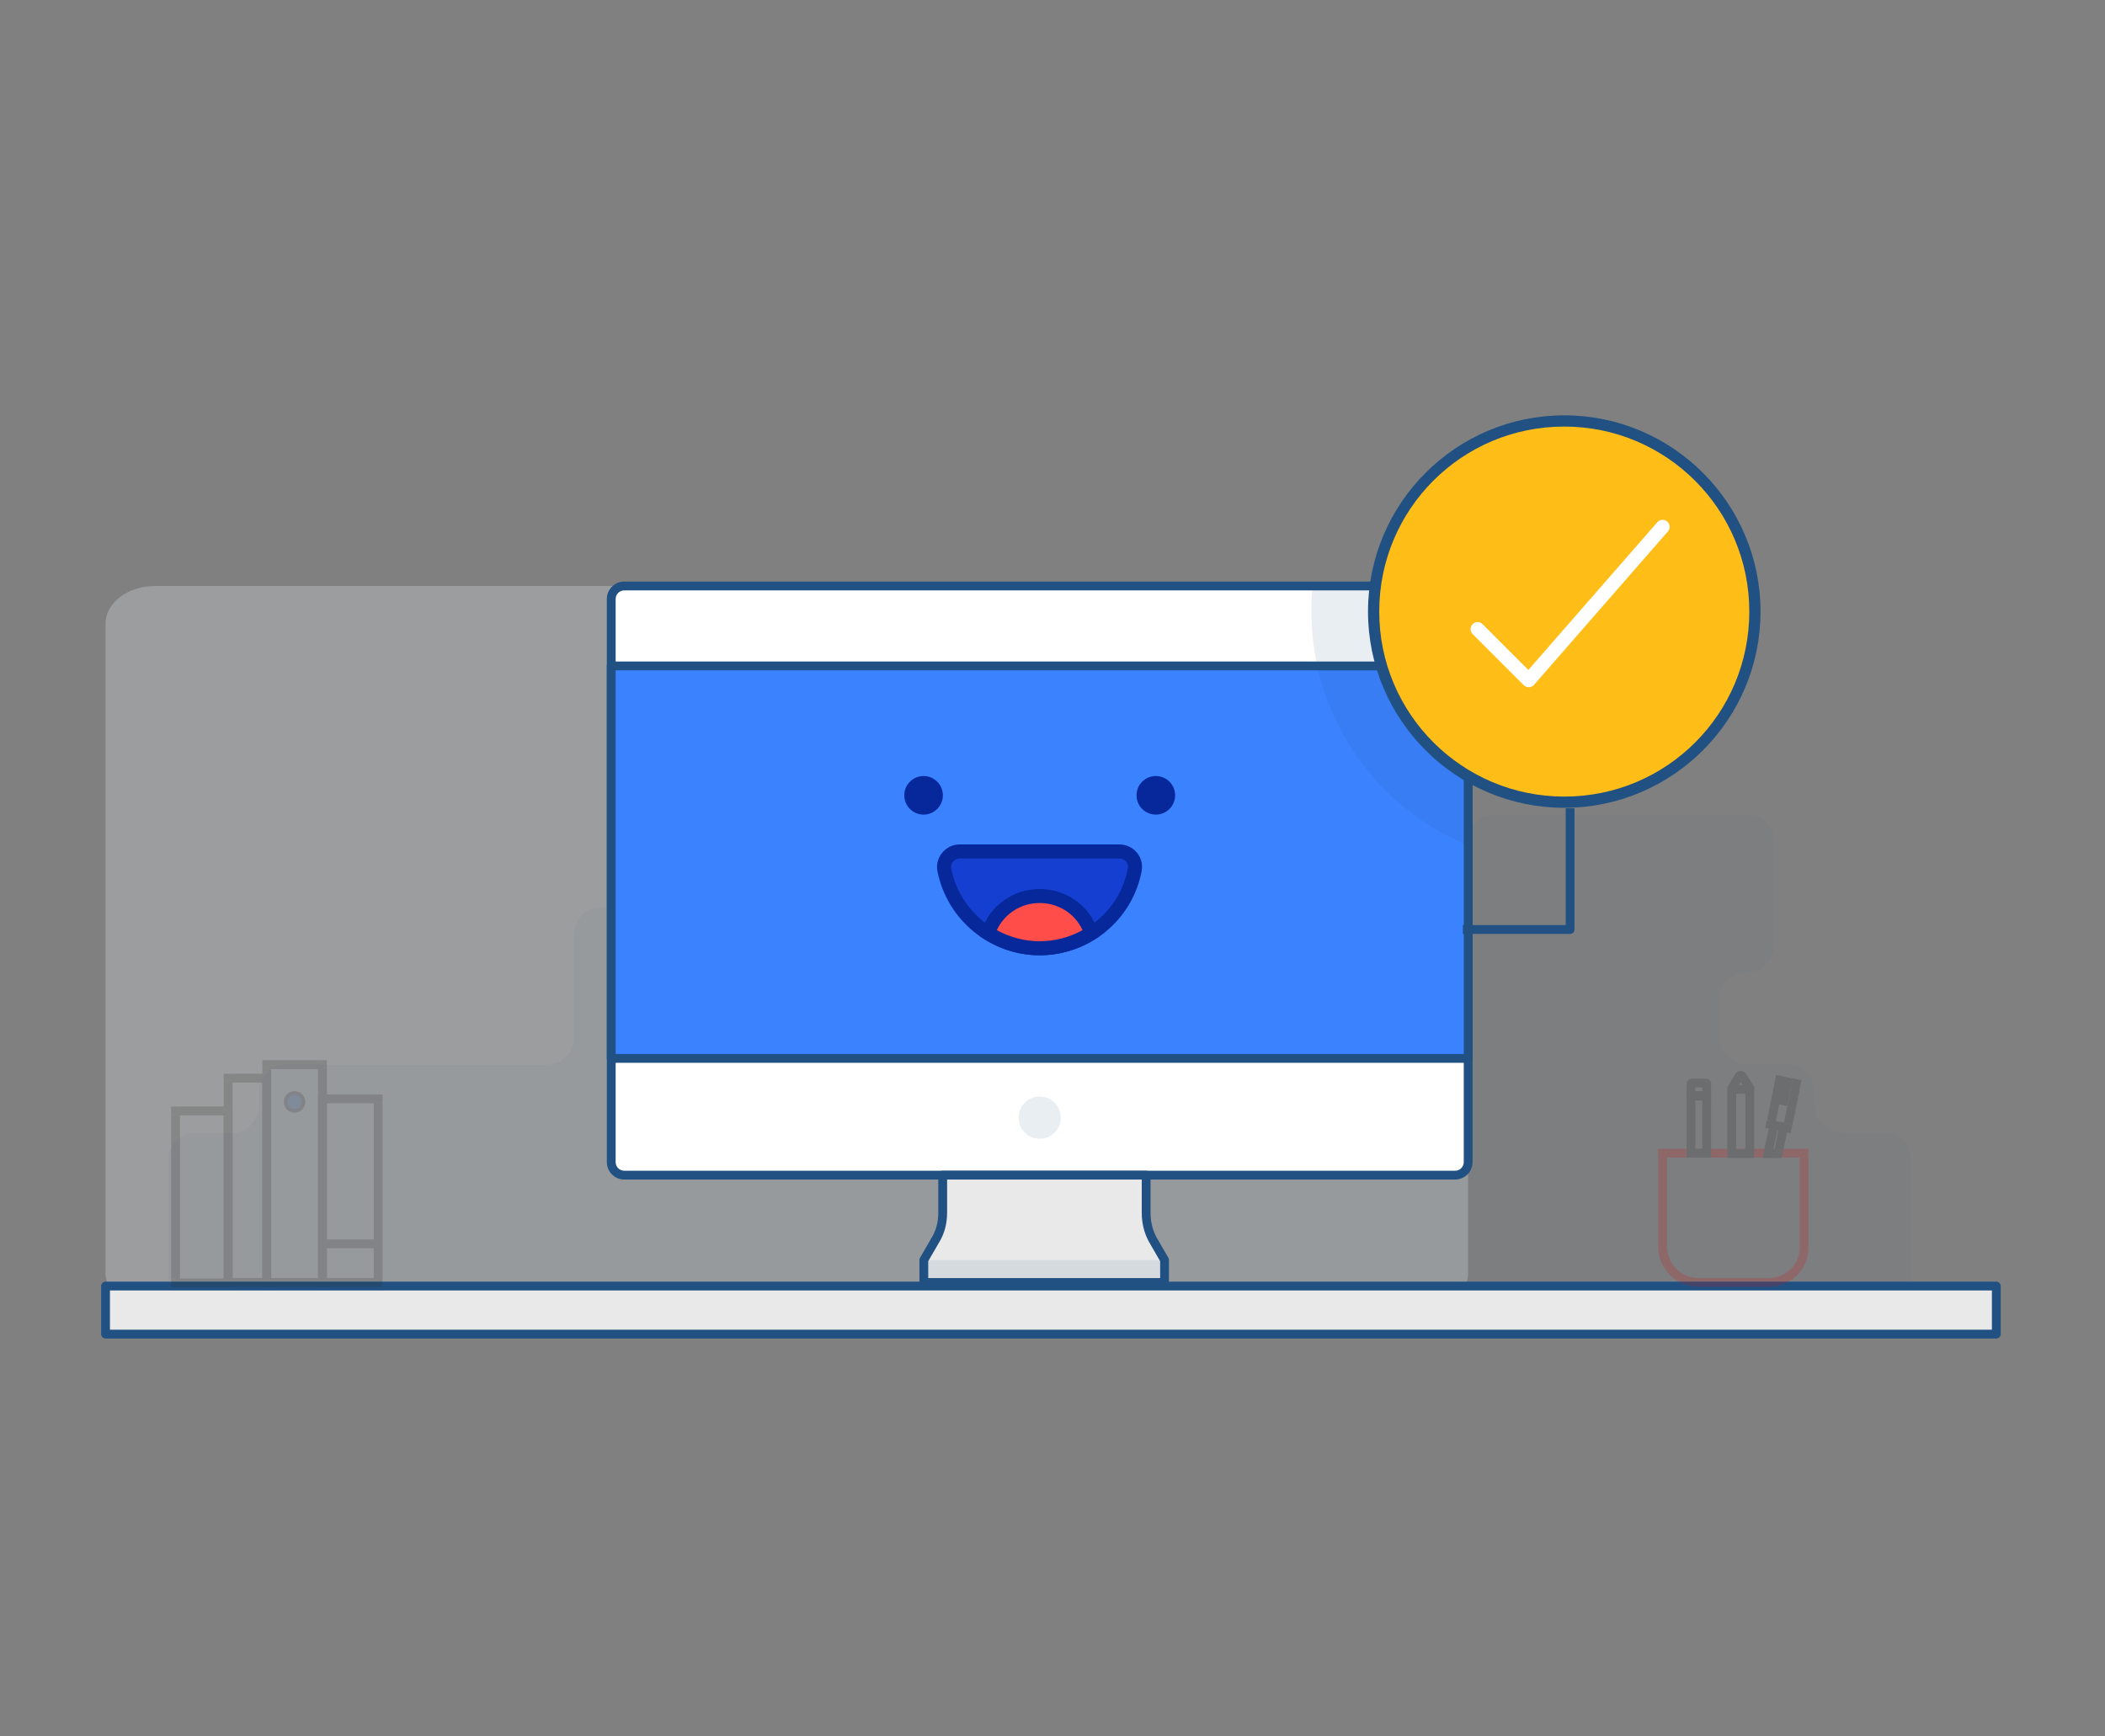 <?xml version="1.0" encoding="utf-8"?>
<!-- Generator: Adobe Illustrator 16.0.0, SVG Export Plug-In . SVG Version: 6.00 Build 0)  -->
<!DOCTYPE svg PUBLIC "-//W3C//DTD SVG 1.1//EN" "http://www.w3.org/Graphics/SVG/1.1/DTD/svg11.dtd">
<svg version="1.1" id="Layer_1" xmlns="http://www.w3.org/2000/svg" xmlns:xlink="http://www.w3.org/1999/xlink" x="0px" y="0px"
	 width="600px" height="495px" viewBox="0 0 600 495" enable-background="new 0 0 600 495" xml:space="preserve">
<rect x="0" y="0" width="600" height="495" fill="#808080" stroke="none"/>
<g id="XMLID_26_" opacity="0.3" enable-background="new    ">
	<path fill="#DCE1E5" d="M404.398,373.593H44.162c-7.745,0-14.079-4.812-14.079-10.692V177.74c0-5.879,6.334-10.695,14.079-10.695
		h360.237c7.741,0,14.075,4.816,14.075,10.695v185.159C418.477,368.779,412.143,373.593,404.398,373.593z"/>
</g>
<g opacity="0.05" enable-background="new    ">
	<path fill="#205182" d="M517.19,315.176v-3.842c0-4.352-3.455-7.809-7.812-7.809h-11.52c-4.354,0-7.812-3.455-7.812-7.812v-10.881
		c0-4.354,3.457-7.812,7.812-7.812l0,0c4.354,0,7.809-3.457,7.809-7.809v-29.188c0-4.352-3.455-7.809-7.809-7.809h-71.814
		c-4.354,0-7.811,3.457-7.811,7.809V253.6c0,4.354-3.455,7.812-7.812,7.812H341.3c-4.352,0-7.809,3.454-7.809,7.81v26.497
		c0,4.354-3.457,7.812-7.81,7.812H276.14c-4.353,0-7.809-3.455-7.809-7.812v-29.312c0-4.354-3.457-7.812-7.809-7.812h-89.098
		c-4.353,0-7.809,3.455-7.809,7.812v29.312c0,4.354-3.457,7.812-7.809,7.812H81.56c-4.352,0-7.809,3.457-7.809,7.809v3.842
		c0,4.354-3.457,7.812-7.809,7.812h-10.24c-4.353,0-7.809,3.454-7.809,7.809v35.588h496.821V330.8c0-4.354-3.457-7.809-7.809-7.809
		h-11.521C520.646,322.984,517.19,319.527,517.19,315.176z"/>
</g>
<g>
	<rect x="30.083" y="366.617" fill="#E9E9E9" width="538.938" height="13.697"/>
	<path fill="#205182" d="M569.021,381.57H30.083c-0.693,0-1.255-0.562-1.255-1.256v-13.697c0-0.693,0.562-1.256,1.255-1.256h538.938
		c0.691,0,1.256,0.562,1.256,1.256v13.697C570.277,381.008,569.715,381.57,569.021,381.57z M31.338,379.059h536.427v-11.186H31.338
		V379.059z"/>
</g>
<g opacity="0.2">
	<g>
		<g>
			<g>
				<g>
					<polygon fill="#262626" points="77.04,304.762 76.04,304.762 76.04,304.506 74.785,304.506 74.785,302.25 77.04,302.25 
						77.04,303.506 77.295,303.506 77.295,304.506 77.04,304.506 					"/>
				</g>
				<g>
					<rect x="77.04" y="302.25" fill="#262626" width="13.874" height="2.512"/>
				</g>
				<g>
					<polygon fill="#262626" points="91.914,304.762 90.914,304.762 90.914,304.506 90.659,304.506 90.659,303.506 90.914,303.506 
						90.914,302.25 93.169,302.25 93.169,304.506 91.914,304.506 					"/>
				</g>
				<g>
					<rect x="90.659" y="304.506" fill="#262626" width="2.511" height="60.087"/>
				</g>
				<g>
					<polygon fill="#262626" points="93.169,366.849 90.914,366.849 90.914,365.593 90.659,365.593 90.659,364.593 90.914,364.593 
						90.914,364.337 91.914,364.337 91.914,364.593 93.169,364.593 					"/>
				</g>
				<g>
					<rect x="77.04" y="364.337" fill="#262626" width="13.874" height="2.512"/>
				</g>
				<g>
					<polygon fill="#262626" points="77.04,366.849 74.785,366.849 74.785,364.593 76.04,364.593 76.04,364.337 77.04,364.337 
						77.04,364.593 77.295,364.593 77.295,365.593 77.04,365.593 					"/>
				</g>
				<g>
					<rect x="74.785" y="304.506" fill="#262626" width="2.511" height="60.087"/>
				</g>
			</g>
		</g>
		<g>
			<g>
				<g>
					<polygon fill="#262626" points="92.914,314.491 91.914,314.491 91.914,314.235 90.659,314.235 90.659,311.979 92.914,311.979 
						92.914,313.235 93.169,313.235 93.169,314.235 92.914,314.235 					"/>
				</g>
				<g>
					<rect x="92.914" y="311.979" fill="#262626" width="13.874" height="2.514"/>
				</g>
				<g>
					<polygon fill="#262626" points="107.788,314.491 106.788,314.491 106.788,314.235 106.533,314.235 106.533,313.235 
						106.788,313.235 106.788,311.979 109.043,311.979 109.043,314.235 107.788,314.235 					"/>
				</g>
				<g>
					<rect x="106.533" y="314.235" fill="#262626" width="2.511" height="50.355"/>
				</g>
				<g>
					<polygon fill="#262626" points="109.043,366.849 106.788,366.849 106.788,365.593 106.533,365.593 106.533,364.593 
						106.788,364.593 106.788,364.337 107.788,364.337 107.788,364.593 109.043,364.593 					"/>
				</g>
				<g>
					<rect x="92.914" y="364.337" fill="#262626" width="13.874" height="2.512"/>
				</g>
				<g>
					<polygon fill="#262626" points="92.914,366.849 90.659,366.849 90.659,364.593 91.914,364.593 91.914,364.337 92.914,364.337 
						92.914,364.593 93.169,364.593 93.169,365.593 92.914,365.593 					"/>
				</g>
				<g>
					<rect x="90.659" y="314.235" fill="#262626" width="2.511" height="50.355"/>
				</g>
			</g>
		</g>
		<g>
			<g>
				<circle fill="#205182" cx="83.977" cy="314.131" r="2.56"/>
			</g>
			<g>
				<path fill="#262626" d="M83.977,317.191c-1.688,0-3.06-1.373-3.06-3.062c0-1.688,1.373-3.06,3.06-3.06s3.06,1.372,3.06,3.06
					C87.037,315.818,85.665,317.191,83.977,317.191z M83.977,312.071c-1.136,0-2.06,0.924-2.06,2.06s0.924,2.062,2.06,2.062
					c1.136,0,2.06-0.927,2.06-2.062S85.113,312.071,83.977,312.071z"/>
			</g>
		</g>
		<g>
			<g>
				<g>
					<rect x="91.914" y="353.327" fill="#262626" width="1" height="2.512"/>
				</g>
				<g>
					<rect x="92.914" y="353.327" fill="#262626" width="13.746" height="2.512"/>
				</g>
				<g>
					<rect x="106.66" y="353.327" fill="#262626" width="1" height="2.512"/>
				</g>
			</g>
		</g>
		<g>
			<g>
				<g>
					<g>
						<polygon fill="#262626" points="66.031,308.603 65.031,308.603 65.031,308.347 63.775,308.347 63.775,306.091 66.031,306.091 
							66.031,307.347 66.286,307.347 66.286,308.347 66.031,308.347 						"/>
					</g>
					<g>
						<rect x="66.031" y="306.091" fill="#262626" width="9.009" height="2.512"/>
					</g>
					<g>
						<polygon fill="#262626" points="76.04,308.603 75.04,308.603 75.04,308.347 74.785,308.347 74.785,307.347 75.04,307.347 
							75.04,306.091 77.295,306.091 77.295,308.347 76.04,308.347 						"/>
					</g>
					<g>
						<rect x="74.785" y="308.347" fill="#262626" width="2.511" height="56.246"/>
					</g>
					<g>
						<polygon fill="#262626" points="77.295,366.849 75.04,366.849 75.04,365.593 74.785,365.593 74.785,364.593 75.04,364.593 
							75.04,364.337 76.04,364.337 76.04,364.593 77.295,364.593 						"/>
					</g>
					<g>
						<rect x="66.031" y="364.337" fill="#262626" width="9.009" height="2.512"/>
					</g>
					<g>
						<polygon fill="#262626" points="66.031,366.849 63.775,366.849 63.775,364.593 65.031,364.593 65.031,364.337 66.031,364.337 
							66.031,364.593 66.286,364.593 66.286,365.593 66.031,365.593 						"/>
					</g>
					<g>
						<rect x="63.775" y="308.347" fill="#262626" width="2.511" height="56.246"/>
					</g>
				</g>
			</g>
			<g>
				<g>
					<g>
						<polygon fill="#262626" points="51.053,317.947 50.053,317.947 50.053,317.691 48.798,317.691 48.798,315.436 51.053,315.436 
							51.053,316.691 51.309,316.691 51.309,317.691 51.053,317.691 						"/>
					</g>
					<g>
						<rect x="51.053" y="315.436" fill="#262626" width="12.978" height="2.514"/>
					</g>
					<g>
						<polygon fill="#262626" points="65.031,317.947 64.031,317.947 64.031,317.691 63.775,317.691 63.775,316.691 64.031,316.691 
							64.031,315.436 66.286,315.436 66.286,317.691 65.031,317.691 						"/>
					</g>
					<g>
						<rect x="63.775" y="317.691" fill="#262626" width="2.511" height="47.027"/>
					</g>
					<g>
						<polygon fill="#262626" points="66.286,366.977 64.031,366.977 64.031,365.721 63.775,365.721 63.775,364.721 64.031,364.721 
							64.031,364.465 65.031,364.465 65.031,364.721 66.286,364.721 						"/>
					</g>
					<g>
						<rect x="51.053" y="364.465" fill="#262626" width="12.978" height="2.512"/>
					</g>
					<g>
						<polygon fill="#262626" points="51.053,366.977 48.798,366.977 48.798,364.721 50.053,364.721 50.053,364.465 51.053,364.465 
							51.053,364.721 51.309,364.721 51.309,365.721 51.053,365.721 						"/>
					</g>
					<g>
						<rect x="48.798" y="317.691" fill="#262626" width="2.511" height="47.027"/>
					</g>
				</g>
			</g>
		</g>
	</g>
	<g>
		<g>
			<g>
				<polygon fill="#D60F0F" points="474.906,329.98 473.906,329.98 473.906,329.725 472.65,329.725 472.65,327.469 474.906,327.469 
					474.906,328.725 475.162,328.725 475.162,329.725 474.906,329.725 				"/>
			</g>
			<g>
				<rect x="474.906" y="327.469" fill="#D60F0F" width="38.324" height="2.514"/>
			</g>
			<g>
				<polygon fill="#D60F0F" points="514.23,329.98 513.23,329.98 513.23,329.725 512.975,329.725 512.975,328.725 513.23,328.725 
					513.23,327.469 515.486,327.469 515.486,329.725 514.23,329.725 				"/>
			</g>
			<g>
				<path fill="#D60F0F" d="M504.118,366.849h-19.972c-6.341,0-11.496-5.156-11.496-11.497v-25.627h2.512v25.627
					c0,4.955,4.03,8.985,8.984,8.985h19.972c4.968,0,8.856-3.844,8.856-8.752l-0.001-0.202l-0.001-25.658h2.514l0.002,25.86
					C515.488,361.9,510.494,366.849,504.118,366.849z"/>
			</g>
		</g>
	</g>
	<g>
		<g>
			<g>
				<polygon fill="#262626" points="482.972,313.595 481.972,313.595 481.972,313.339 480.716,313.339 480.716,311.083 
					482.972,311.083 482.972,312.339 483.228,312.339 483.228,313.339 482.972,313.339 				"/>
			</g>
			<g>
				<rect x="482.972" y="311.083" fill="#262626" width="2.48" height="2.512"/>
			</g>
			<g>
				<polygon fill="#262626" points="486.452,313.595 485.452,313.595 485.452,313.339 485.196,313.339 485.196,312.339 
					485.452,312.339 485.452,311.083 487.708,311.083 487.708,313.339 486.452,313.339 				"/>
			</g>
			<g>
				<rect x="485.196" y="313.339" fill="#262626" width="2.512" height="14.386"/>
			</g>
			<g>
				<polygon fill="#262626" points="487.708,329.98 485.452,329.98 485.452,328.725 485.196,328.725 485.196,327.725 
					485.452,327.725 485.452,327.469 486.452,327.469 486.452,327.725 487.708,327.725 				"/>
			</g>
			<g>
				<rect x="482.972" y="327.469" fill="#262626" width="2.48" height="2.514"/>
			</g>
			<g>
				<polygon fill="#262626" points="482.972,329.98 480.716,329.98 480.716,327.725 481.972,327.725 481.972,327.469 
					482.972,327.469 482.972,327.725 483.228,327.725 483.228,328.725 482.972,328.725 				"/>
			</g>
			<g>
				<rect x="480.716" y="313.339" fill="#262626" width="2.512" height="14.386"/>
			</g>
		</g>
	</g>
	<g>
		<g>
			<g>
				<polygon fill="#262626" points="482.972,313.723 480.716,313.723 480.716,311.467 481.972,311.467 481.972,311.211 
					482.972,311.211 482.972,311.467 483.228,311.467 483.228,312.467 482.972,312.467 				"/>
			</g>
			<g>
				<rect x="482.972" y="311.211" fill="#262626" width="2.48" height="2.512"/>
			</g>
			<g>
				<polygon fill="#262626" points="487.708,313.723 485.452,313.723 485.452,312.467 485.196,312.467 485.196,311.467 
					485.452,311.467 485.452,311.211 486.452,311.211 486.452,311.467 487.708,311.467 				"/>
			</g>
			<g>
				<path fill="#262626" d="M487.708,311.467h-2.512v-1.456h-1.972v1.456h-2.512v-2.328c0-0.979,0.851-1.64,1.643-1.64h3.84
					c0.891,0,1.562,0.629,1.562,1.462c0,0.13-0.017,0.259-0.05,0.388L487.708,311.467L487.708,311.467z"/>
			</g>
		</g>
	</g>
	<g>
		<g>
			<g>
				<polygon fill="#262626" points="494.621,330.108 492.365,330.108 492.365,327.853 493.621,327.853 493.621,327.597 
					494.621,327.597 494.621,327.853 494.877,327.853 494.877,328.853 494.621,328.853 				"/>
			</g>
			<g>
				<path fill="#262626" d="M499.998,327.853h-2.512v-17.324l-1.307-2.074l-1.305,2.074v17.324h-2.512v-18.051l2.349-3.731
					c0.516-0.9,1.926-1.047,2.73-0.26l0.185,0.229l2.369,3.764L499.998,327.853L499.998,327.853z"/>
			</g>
			<g>
				<polygon fill="#262626" points="499.997,330.108 497.741,330.108 497.741,328.853 497.485,328.853 497.485,327.853 
					497.741,327.853 497.741,327.597 498.741,327.597 498.741,327.853 499.997,327.853 				"/>
			</g>
			<g>
				<rect x="494.621" y="327.597" fill="#262626" width="3.12" height="2.514"/>
			</g>
		</g>
	</g>
	<g>
		<g>
			<g>
				<rect x="493.621" y="309.291" fill="#262626" width="1" height="2.512"/>
			</g>
			<g>
				<rect x="494.621" y="309.291" fill="#262626" width="2.992" height="2.512"/>
			</g>
			<g>
				<rect x="497.613" y="309.291" fill="#262626" width="1" height="2.512"/>
			</g>
		</g>
	</g>
	<g>
		<g>
			<g>
				<polygon fill="#262626" points="508.096,322.531 507.115,322.335 507.166,322.081 506.912,322.029 507.111,321.05 
					507.362,321.101 507.607,319.872 509.823,320.316 509.373,322.529 508.146,322.28 				"/>
			</g>
			<g>
				
					<rect x="506.758" y="319.788" transform="matrix(0.981 0.195 -0.195 0.981 72.419 -92.8)" fill="#262626" width="0.61" height="2.511"/>
			</g>
			<g>
				<polygon fill="#262626" points="506.517,322.216 505.536,322.02 505.586,321.77 504.34,321.492 504.823,319.315 
					507.009,319.753 506.759,321.005 507.008,321.061 506.791,322.037 506.562,321.986 				"/>
			</g>
			<g>
				
					<rect x="503.632" y="321.69" transform="matrix(0.976 0.217 -0.217 0.976 82.522 -101.826)" fill="#262626" width="2.511" height="6.26"/>
			</g>
			<g>
				<polygon fill="#262626" points="504.99,330.108 502.426,330.108 502.981,327.604 503.99,327.828 503.99,327.597 504.99,327.597 
					504.99,328.05 505.433,328.148 505.216,329.125 504.99,329.074 				"/>
			</g>
			<g>
				<rect x="504.99" y="327.597" fill="#262626" width="0.813" height="2.514"/>
			</g>
			<g>
				<polygon fill="#262626" points="507.831,330.108 505.806,330.108 505.806,328.649 505.575,328.603 505.774,327.623 
					505.806,327.629 505.806,327.597 506.806,327.597 506.806,327.833 508.235,328.123 				"/>
			</g>
			<g>
				
					<rect x="506.319" y="322.222" transform="matrix(0.98 0.199 -0.199 0.98 74.888 -94.553)" fill="#262626" width="2.511" height="5.708"/>
			</g>
		</g>
	</g>
	<g>
		<g>
			<g>
				<polygon fill="#262626" points="507.95,309.328 506.97,309.129 507.021,308.879 505.791,308.63 506.238,306.418 508.45,306.867 
					508.2,308.097 508.45,308.147 508.252,309.128 508.001,309.077 				"/>
			</g>
			<g>
				
					<rect x="508.171" y="307.127" transform="matrix(0.98 0.199 -0.199 0.98 71.507 -95.185)" fill="#262626" width="2.863" height="2.511"/>
			</g>
			<g>
				<polygon fill="#262626" points="513.018,310.097 511.787,309.847 511.736,310.097 510.756,309.897 510.807,309.647 
					510.557,309.597 510.756,308.616 511.006,308.667 511.256,307.438 513.467,307.886 				"/>
			</g>
			<g>
				
					<rect x="509.446" y="309.737" transform="matrix(0.98 0.199 -0.199 0.98 73.016 -95.407)" fill="#262626" width="2.51" height="10.93"/>
			</g>
			<g>
				<polygon fill="#262626" points="510.396,323.018 508.185,322.568 508.435,321.338 508.185,321.287 508.384,320.307 
					508.634,320.357 508.685,320.107 509.665,320.307 509.614,320.557 510.845,320.807 				"/>
			</g>
			<g>
				
					<rect x="505.6" y="319.798" transform="matrix(0.98 0.199 -0.199 0.98 73.976 -94.421)" fill="#262626" width="2.863" height="2.511"/>
			</g>
			<g>
				<polygon fill="#262626" points="505.379,321.999 503.168,321.55 503.617,319.339 504.848,319.589 504.898,319.339 
					505.879,319.538 505.828,319.788 506.078,319.839 505.879,320.819 505.629,320.769 				"/>
			</g>
			<g>
				
					<rect x="504.678" y="308.753" transform="matrix(0.98 0.199 -0.199 0.98 72.724 -94.477)" fill="#262626" width="2.51" height="10.928"/>
			</g>
		</g>
	</g>
	<g>
		<g>
			<g>
				
					<rect x="508.264" y="308.361" transform="matrix(0.979 0.203 -0.203 0.979 73.304 -96.998)" fill="#262626" width="2.511" height="1"/>
			</g>
			<g>
				
					<rect x="507.661" y="309.297" transform="matrix(0.979 0.203 -0.203 0.979 73.913 -96.849)" fill="#262626" width="2.51" height="4.93"/>
			</g>
			<g>
				
					<rect x="507.059" y="314.149" transform="matrix(0.979 0.203 -0.203 0.979 74.486 -96.667)" fill="#262626" width="2.51" height="0.999"/>
			</g>
		</g>
	</g>
</g>
<g>
	<g>
		<g>
			<path fill="#FFFFFF" d="M414.765,334.997H177.939c-2.048,0-3.712-1.664-3.712-3.712V170.756c0-2.048,1.664-3.712,3.712-3.712
				h236.826c2.051,0,3.712,1.664,3.712,3.712v160.529C418.477,333.333,416.812,334.997,414.765,334.997z"/>
			<path fill="#205182" d="M414.765,336.253H177.939c-2.739,0-4.967-2.229-4.967-4.968V170.756c0-2.739,2.229-4.967,4.967-4.967
				h236.826c2.739,0,4.97,2.228,4.97,4.967v160.529C419.732,334.024,417.504,336.253,414.765,336.253z M177.939,168.299
				c-1.354,0-2.457,1.102-2.457,2.457v160.529c0,1.354,1.102,2.456,2.457,2.456h236.826c1.354,0,2.456-1.104,2.456-2.456V170.756
				c0-1.354-1.102-2.457-2.456-2.457H177.939z"/>
		</g>
		<g>
			<path fill="#E9E9E9" d="M326.691,345.75v-10.753H268.7v10.753c0,2.688-0.64,5.377-2.048,7.682l-3.328,5.764v6.397h68.615v-6.397
				l-3.328-5.764C327.331,351.127,326.691,348.438,326.691,345.75z"/>
			<path fill="#205182" d="M331.939,366.849h-68.615c-0.693,0-1.255-0.562-1.255-1.256v-6.397c0-0.223,0.058-0.438,0.168-0.628
				l3.328-5.764c1.236-2.021,1.88-4.452,1.88-7.054v-10.753c0-0.693,0.562-1.256,1.255-1.256h57.991
				c0.691,0,1.256,0.562,1.256,1.256v10.753c0,2.552,0.607,4.997,1.762,7.072l3.316,5.743c0.109,0.188,0.17,0.405,0.17,0.628v6.397
				C333.195,366.286,332.633,366.849,331.939,366.849z M264.58,364.337h66.104v-4.807l-3.158-5.473
				c-1.371-2.466-2.09-5.332-2.09-8.31v-9.497h-55.479v9.497c0,3.062-0.772,5.946-2.232,8.336l-3.144,5.444L264.58,364.337
				L264.58,364.337z"/>
		</g>
		<g opacity="0.1" enable-background="new    ">
			<rect x="263.324" y="359.192" fill="#205182" width="68.615" height="6.397"/>
		</g>
		<g>
			<rect x="174.227" y="189.83" fill="#3B82FF" width="244.25" height="111.884"/>
			<path fill="#205182" d="M418.477,302.971h-244.25c-0.693,0-1.255-0.562-1.255-1.257V189.83c0-0.693,0.562-1.255,1.255-1.255
				h244.25c0.693,0,1.258,0.562,1.258,1.255v111.884C419.732,302.407,419.17,302.971,418.477,302.971z M175.482,300.458H417.22
				V191.085H175.482V300.458z"/>
		</g>
		<g opacity="0.1" enable-background="new    ">
			<circle fill="#205182" cx="296.352" cy="318.611" r="6.017"/>
		</g>
	</g>
	<g>
		<g>
			<g>
				<g>
					<g>
						<defs>
							<path id="SVGID_1_" d="M414.765,334.997H177.939c-2.048,0-3.712-1.664-3.712-3.712V170.756c0-2.048,1.664-3.712,3.712-3.712
								h236.826c2.051,0,3.712,1.664,3.712,3.712v160.529C418.477,333.333,416.812,334.997,414.765,334.997z"/>
						</defs>
						<clipPath id="SVGID_2_">
							<use xlink:href="#SVGID_1_"  overflow="visible"/>
						</clipPath>
						<g opacity="0.1" clip-path="url(#SVGID_2_)">
							<g>
								<circle fill="#205182" cx="445.871" cy="174.34" r="72.072"/>
							</g>
						</g>
					</g>
				</g>
			</g>
		</g>
	</g>
</g>
<g>
	<path fill="#205182" d="M447.536,266.23h-30.56v-2.514h29.304V230.41h2.512v34.564C448.792,265.668,448.229,266.23,447.536,266.23z
		"/>
</g>
<g>
	<g>
		<g>
			<g>
				<path fill="#FFBD17" d="M445.871,228.746c-29.955,0-54.277-24.323-54.277-54.278c0-29.955,24.322-54.278,54.277-54.278
					c29.956,0,54.278,24.323,54.278,54.278C500.149,204.423,475.827,228.746,445.871,228.746z"/>
			</g>
			<g>
				<path fill="#205182" d="M445.871,121.599c29.06,0,52.742,23.555,52.742,52.742s-23.558,52.742-52.742,52.742
					c-29.059,0-52.741-23.555-52.741-52.742S416.685,121.599,445.871,121.599 M445.871,118.398
					c-30.854,0-55.941,25.09-55.941,55.942c0,30.851,25.094,55.942,55.941,55.942c30.852,0,55.941-25.091,55.941-55.942
					C501.812,143.489,476.723,118.398,445.871,118.398L445.871,118.398z"/>
			</g>
		</g>
	</g>
	<g>
		<path fill="#FFFFFF" d="M435.742,195.908c-0.529,0-1.038-0.21-1.414-0.586l-14.576-14.576c-0.781-0.781-0.781-2.047,0-2.828
			c0.781-0.781,2.047-0.781,2.828,0l13.062,13.062l36.759-42.116c0.727-0.833,1.987-0.917,2.82-0.192
			c0.832,0.726,0.918,1.99,0.191,2.822l-38.164,43.729c-0.364,0.417-0.886,0.665-1.439,0.684
			C435.787,195.908,435.765,195.908,435.742,195.908z"/>
	</g>
</g>
<g>
	<g id="XMLID_18_">
		<circle fill="#06289A" cx="263.251" cy="226.722" r="5.5"/>
	</g>
	<g id="XMLID_17_">
		<circle fill="#06289A" cx="329.451" cy="226.722" r="5.5"/>
	</g>
	<g id="XMLID_16_">
		<path fill="#153FD0" d="M296.351,270.322c13.5,0,24.7-9.6,27.1-22.4c0.5-2.7-1.6-5.2-4.4-5.2h-45.5c-2.7,0-4.899,2.5-4.399,5.2
			C271.652,260.621,282.851,270.322,296.351,270.322z"/>
		<path fill="#06289A" d="M296.351,272.322c-14.158,0-26.422-10.1-29.162-24.014c-0.345-1.864,0.16-3.761,1.381-5.229
			c1.248-1.5,3.063-2.36,4.98-2.36h45.5c1.941,0,3.763,0.851,4.996,2.333c1.216,1.461,1.716,3.368,1.371,5.23
			C322.807,262.216,310.582,272.322,296.351,272.322z M273.551,244.722c-0.726,0-1.42,0.334-1.905,0.918
			c-0.27,0.324-0.696,1.004-0.527,1.917c2.367,12.022,12.981,20.765,25.233,20.765c12.307,0,22.876-8.734,25.134-20.769
			c0.129-0.696-0.053-1.386-0.514-1.94c-0.473-0.566-1.173-0.891-1.923-0.891H273.551L273.551,244.722z"/>
	</g>
	<g id="XMLID_15_">
		<path fill="#FF4E4A" d="M281.652,266.021c4.3,2.701,9.3,4.301,14.699,4.301c5.401,0,10.401-1.6,14.7-4.301
			c-2-6.199-7.799-10.603-14.7-10.603C289.452,255.422,283.652,259.822,281.652,266.021z"/>
		<path fill="#06289A" d="M296.351,272.322c-5.514,0-10.965-1.594-15.763-4.607l-1.317-0.826l0.478-1.479
			c2.312-7.168,8.984-11.985,16.602-11.986c7.618,0,14.292,4.816,16.604,11.986l0.479,1.479l-1.315,0.826
			C307.318,270.729,301.867,272.322,296.351,272.322z M284.131,265.158c3.799,2.074,7.992,3.164,12.22,3.164
			c4.229,0,8.422-1.09,12.219-3.164c-2.156-4.686-6.887-7.737-12.219-7.737C291.018,257.422,286.288,260.475,284.131,265.158z"/>
	</g>
</g>
</svg>
